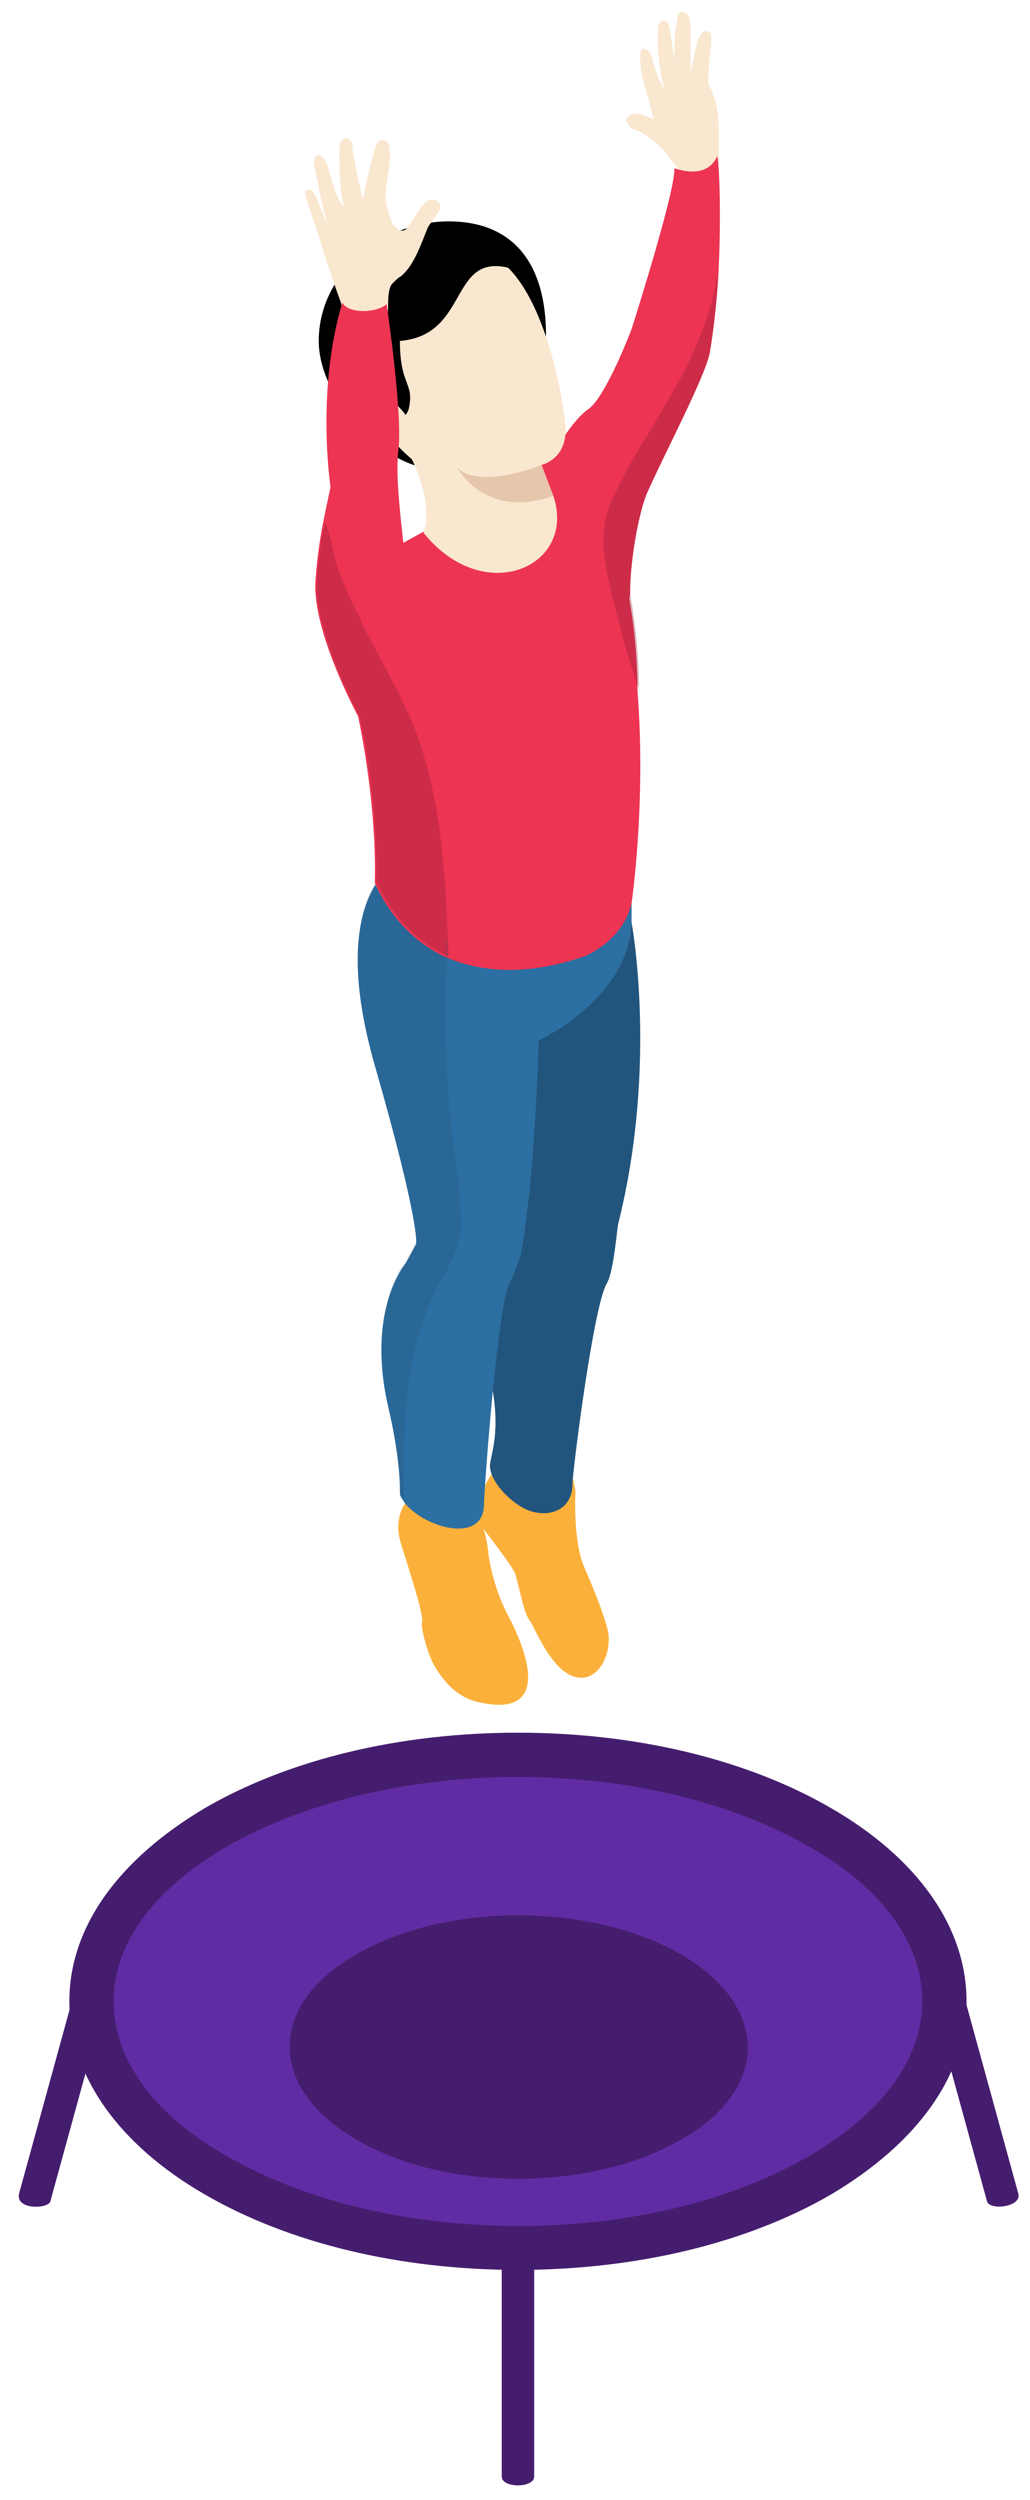 <svg xmlns="http://www.w3.org/2000/svg" xmlns:xlink="http://www.w3.org/1999/xlink" version="1.1" id="Layer_2_1_" x="0px" y="0px" viewBox="0 0 69.8 169.4" style="enable-background:new 0 0 69.8 169.4;" xml:space="preserve">
<style type="text/css">
	.gymnast05st0{fill:#602CA3;}
	.gymnast05st1{fill:#451D6E;}
	.gymnast05st2{fill:#FBB03B;}
	.gymnast05st3{fill:#22557D;}
	.gymnast05st4{fill:#2C6FA3;}
	.gymnast05st5{opacity:0.3;fill:#22557D;enable-background:new    ;}
	.gymnast05st6{fill:#FAE7D0;}
	.gymnast05st7{fill:#ED3453;}
	.gymnast05st8{opacity:0.3;fill:#BD795F;enable-background:new    ;}
	.gymnast05st9{opacity:0.3;fill:#82192F;enable-background:new    ;}
</style>
<g>
	<g>
		<g>
			<ellipse class="gymnast05st0" cx="35.1" cy="135.6" rx="28.9" ry="16.7"/>
			<path class="gymnast05st1" d="M35.1,153.8c-8,0-15.5-1.8-21.2-5.1c-5.9-3.4-9.2-8.1-9.2-13.1s3.3-9.6,9.2-13.1c5.7-3.3,13.2-5.1,21.2-5.1     s15.5,1.8,21.2,5.1c5.9,3.4,9.2,8.1,9.2,13.1s-3.3,9.6-9.2,13.1C50.6,152,43.1,153.8,35.1,153.8z M35.1,120.4     c-7.1,0-14.3,1.6-19.7,4.7c-5,2.9-7.7,6.6-7.7,10.5s2.7,7.7,7.7,10.5c10.9,6.3,28.6,6.3,39.4,0c5-2.9,7.7-6.6,7.7-10.5     s-2.7-7.7-7.7-10.5C49.4,122,42.3,120.4,35.1,120.4z"/>
		</g>
		<path class="gymnast05st1" d="M36.2,167.8c0,0.8-2.2,0.8-2.2,0v-15.5h2.2V167.8z"/>
		<path class="gymnast05st1" d="M3.4,149.2c-0.3,0.5-2.4,0.5-2.1-0.6l3.9-14.2l2.1,0.6L3.4,149.2z"/>
		<path class="gymnast05st1" d="M66.9,149.2L63,135l2.1-0.6l3.9,14.2C69.3,149.5,67.2,149.8,66.9,149.2z"/>
		<path class="gymnast05st1" d="M46.1,132.4c6.1,3.5,6.1,9.2,0,12.6c-6.1,3.5-15.9,3.5-21.9,0c-6.1-3.5-6.1-9.2,0-12.6    C30.2,128.9,40,128.9,46.1,132.4z"/>
	</g>
	<g>
		<path class="gymnast05st2" d="M34.6,99c-0.1,0-1.1,0.2-1.8,1.8c-0.9,1.9,0.2,3.1,0.2,3.1s1.7,2.2,1.9,2.7c0.2,0.5,0.6,2.8,1,3.2    c0.3,0.4,1.4,3.3,3,3.8s2.6-1.5,2.3-3.1c-0.4-1.6-1.4-3.8-1.6-4.3c-0.8-1.8-0.6-5.2-0.6-5.2l-0.6-2.8L34.6,99z"/>
		<path class="gymnast05st2" d="M34.4,109.4c-0.8-1.5-1.2-3.3-1.3-4.1c-0.1-1.4-1-5.7-4.5-4.5c0,0-2.3,1.1-1.4,3.9s1.5,4.8,1.4,5.2    c-0.1,0.4,0.4,2.2,0.8,2.9c0.4,0.7,1.3,2.1,2.9,2.5C36.8,116.4,36.3,113,34.4,109.4z"/>
		<path class="gymnast05st3" d="M38.6,58.1L34,56.4c0,0-4.1,2.3-1.5,13.3c2.6,10.9,3,12.6,3,12.6l-0.7,1.3c0,0-3.1,3-1.6,9.6    c0.8,3.7,0.1,5.1,0,6.1c0,1.2,1.7,2.8,2.8,3.1c1.3,0.4,2.8-0.1,2.8-1.9c0-0.8,1.4-11.9,2.3-13.5c0.5-0.8,0.7-3.7,0.8-4.1    c2.7-10.8,0.9-20.4,0.9-20.4L38.6,58.1z"/>
		<path class="gymnast05st4" d="M42.8,59.8v2.7c-0.2,5.2-6.3,8-6.3,8s-0.2,8.9-1.2,14.5c-0.1,0.3-0.4,1.2-0.8,2c-0.8,1.6-1.7,14.1-1.7,14.9    c0,2.8-4.1,1.6-5.4-0.1c-0.1-0.2-0.3-0.4-0.3-0.6c0,0,0.1-2.1-0.8-5.9c-1.5-6.6,1.2-9.7,1.2-9.7l0.7-1.3c0,0,0.3-1.3-2.8-12.1    c-3.1-10.8,1-13.3,1-13.3l0.3-0.2l5.4-3.2L42.8,59.8z"/>
		<path class="gymnast05st5" d="M31.1,84.1c-0.3,1.1-0.9,2.1-1.5,3.2c-2.2,4.3-2.3,9.6-2.2,14.4c-0.1-0.2-0.3-0.4-0.3-0.6    c0,0,0.1-2.1-0.8-5.9c-1.5-6.6,1.2-9.7,1.2-9.7l0.7-1.3c0,0,0.3-1.3-2.8-12.1c-3.1-10.8,1-13.3,1-13.3l0.3-0.2    c0.2,0.2,0.5,0.5,0.7,0.7c1.3,1.7,2.3,3.6,2.9,5.5c-0.3,5.1,0,10.2,0.8,15.3C31.1,81.5,31.4,82.8,31.1,84.1z"/>
		<path class="gymnast05st6" d="M48,5.7c0-0.9,0.1-1.9,0.2-2.8c0-0.2,0-0.3,0-0.5S48,2.1,47.9,2.1c-0.1,0-0.3,0.1-0.4,0.2    c-0.1,0.1-0.1,0.3-0.2,0.4c-0.2,0.7-0.3,1.4-0.5,2.1V2c0-0.3,0-0.7-0.2-1c-0.1-0.1-0.2-0.2-0.4-0.2c-0.2,0-0.3,0.3-0.3,0.5    c-0.2,0.9-0.2,1.8-0.2,2.8c-0.1-0.7-0.2-1.4-0.3-2.1c0-0.1-0.1-0.3-0.1-0.4c-0.1-0.1-0.2-0.2-0.3-0.2c-0.2,0-0.3,0.1-0.3,0.2    c-0.1,0.1-0.1,0.3-0.1,0.4c-0.1,1.3,0.1,2.7,0.4,4c-0.4-0.6-0.6-1.3-0.8-2c0-0.2-0.1-0.3-0.2-0.5c-0.1-0.1-0.3-0.2-0.4-0.2    c-0.2,0.1-0.2,0.3-0.2,0.4c-0.1,1.4,0.5,2.6,0.8,4c0,0.1,0.1,0.2,0.1,0.4c-0.2-0.1-0.5-0.2-0.7-0.3S43.2,7.7,43,7.7    S42.6,7.8,42.5,8s0,0.4,0.2,0.6c0.2,0.2,0.4,0.2,0.6,0.3c0.6,0.3,1.1,0.7,1.6,1.2c0.2,0.2,0.4,0.5,0.6,0.8    c0.2,0.2,0.4,0.4,0.5,0.7c0.2,0.4,0,1,0.2,1.4c0.5-0.1,1-0.2,1.5-0.3c0.1,0,0.3-0.1,0.4-0.1c0.2-0.1,0.2-0.4,0.3-0.6    c0.1-0.5,0.3-0.9,0.3-1.4c0-0.1,0-0.1,0-0.2C48.8,7.3,48.5,6.7,48,5.7z"/>
		<path d="M37,22.7c0,4.6-2.8,9.1-7.3,9.1c-3.7,0-8.1-4.8-8.1-8.7c0-4.6,4.3-8.1,8.8-8.1S37,18,37,22.7z"/>
		<path class="gymnast05st7" d="M42.8,61.2c-0.6,2.6-3.2,3.6-3.2,3.6c-4.1,1.4-7.1,1-9.3,0.1c-3.6-1.6-4.9-5.1-4.9-5.1    c0.1-3.9-0.5-8.2-1.1-11.1c-0.3-1.4-0.5-2.5-0.7-3.2c-0.2-0.8,0.1-2.3,0.6-3.7c0.7-2.2,1.8-4.4,1.9-4.4c0,0,0.5-0.2,1.2-0.6    c2.9-1.6,10.1-5.7,10.1-5.7c1.4,0.8,2.7,2.7,3.6,4.3c0.7,1.2,1.1,2.2,1.1,2.2c0.2,0.9,0.4,1.8,0.5,2.7c0.4,2.2,0.6,4.4,0.6,6.5    C43.8,54.4,42.8,61.2,42.8,61.2z"/>
		<path class="gymnast05st7" d="M48.7,18.3c-0.1,1.9-0.3,3.8-0.6,5.6c-0.3,1.6-3.1,6.9-4.2,9.4c-0.5,1-1.2,4.4-1.2,6.9c0,0.7-0.5,0.7-1.1,0.2    C40,39.3,37.4,36,37.4,36v-5c0,0,1.2-2.4,2.5-3.3c1.2-0.9,2.9-5.4,2.9-5.4s3-9.4,2.9-10.9c0.9,0.3,2.3,0.5,2.9-0.8    C48.7,10.5,48.9,14.1,48.7,18.3z"/>
		<path class="gymnast05st6" d="M37.5,33.6c1.6,4.8-4.7,7.6-8.8,2.5c0.7-2.1-0.8-5-0.8-5s-3.9-3-4.3-8.4s6.7-7.1,9.9-5.3    c3.2,1.9,4.5,8.7,4.8,11.2s-1.6,2.9-1.6,2.9L37.5,33.6z"/>
		<path d="M27.7,27.7c0.4-1.8-0.6-1.5-0.6-4.6c4.9-0.4,3.2-6.4,7.9-4.8c0-1.1,0-0.9-0.9-1.5s-1.9-0.9-3-1.1c-0.7-0.1-1.3-0.2-2-0.1    c-1,0.1-2,0.6-2.8,1.2c-0.6,0.4-1.1,0.8-1.5,1.3c-0.6,0.8-0.9,1.9-1.1,2.9c-0.2,1.2-0.3,2.5,0,3.7c0.5,1.5,0.7,2.9,1.9,3.9    c0.2,0.2,0.3,0.9,0.6,0.7C26.7,28.9,27.6,28.2,27.7,27.7z"/>
		<path class="gymnast05st6" d="M26.1,26.8c-0.3-0.2-0.6-0.3-1-0.2c-0.3,0.1-0.4,0.4-0.5,0.7c0,0.3,0,0.6,0.1,0.9c0.2,0.5,0.5,1,1,1.3    c0.4,0.3,1,0.5,1.6,0.3C28.9,29.2,26.8,27.2,26.1,26.8z"/>
		<path class="gymnast05st6" d="M26.3,22.1v-0.4c-0.1-0.5,0-0.4,0-0.9s0-1.3,0.3-1.6c0.2-0.2,0.4-0.4,0.6-0.5c0.9-0.8,1.3-2.1,1.8-3.3    c0.1-0.2,0.3-0.4,0.4-0.6c0.2-0.2,0.3-0.4,0.4-0.6c0.1-0.2,0-0.5-0.2-0.6s-0.4-0.1-0.6,0s-0.3,0.3-0.5,0.5    c-0.2,0.3-0.4,0.6-0.6,0.9c-0.1,0.2-0.3,0.5-0.5,0.6c-0.3,0.1-0.5-0.1-0.7-0.3s-0.2-0.5-0.3-0.7c-0.3-0.7-0.3-1.4-0.2-2.2    c0.1-0.7,0.3-1.5,0.2-2.2c0-0.2,0-0.3-0.1-0.5c-0.1-0.1-0.2-0.2-0.4-0.2c-0.3,0-0.4,0.3-0.5,0.6c-0.3,1.1-0.6,2.3-0.8,3.4    c-0.3-1.1-0.5-2.2-0.7-3.3c0-0.2,0-0.4-0.1-0.6c-0.1-0.2-0.3-0.3-0.5-0.2S23,9.8,23,10c0,1.3,0,2.7,0.3,4c-0.7-0.8-0.8-2-1.2-3    c-0.1-0.2-0.3-0.5-0.5-0.5s-0.3,0.2-0.3,0.3c0,0.2,0,0.3,0,0.5c0.3,1.3,0.5,2.6,0.9,3.9c-0.3-0.6-0.5-1.2-0.8-1.9    c-0.1-0.1-0.1-0.3-0.3-0.4c-0.1-0.1-0.3-0.1-0.4,0.1c0,0.1,0,0.2,0,0.3c0.3,1,0.7,2,1,3c0.3,1.1,1,3.1,1.4,4.2    c0.2,0.8,0.1,0.7-0.1,1.4c1.1,0,1.5,0.4,2.6,0.3C25.8,22.4,26.2,22.6,26.3,22.1z"/>
		<path class="gymnast05st7" d="M28.7,41.9l-2.4,3.7l-2,3c-0.1-0.2-3.3-6.1-2.9-9.5c0.1-1.4,0.3-2.7,0.5-3.7c0.3-1.5,0.5-2.4,0.5-2.4    s-1-6.5,0.8-12.5c0.4,0.8,2.4,0.7,3,0.1c0,0,1.1,7.4,0.8,9.9c-0.2,1.5,0.1,4.1,0.3,6c0.2,1.3,0.3,2.3,0.4,2.4    C27.8,39.2,28.7,41.9,28.7,41.9z"/>
		<path class="gymnast05st8" d="M37.5,33.6c-4.5,1.6-6.4-1.7-6.5-1.9c1.6,1.5,5.7-0.2,5.7-0.2L37.5,33.6z"/>
		<path class="gymnast05st9" d="M30.4,64.8c-3.6-1.6-4.9-5.1-4.9-5.1c0.1-3.9-0.5-8.2-1.1-11.1c-0.1-0.2-3.3-6.1-2.9-9.5    c0.1-1.4,0.3-2.7,0.5-3.7c0.5,0.9,0.6,2.4,1,3.4s0.8,2,1.3,2.9c0.1,0.2,0.2,0.4,0.3,0.7c0.6,1.1,1.1,2.1,1.7,3.2    c0.7,1.3,1.4,2.7,1.9,4C30,54.5,30.2,59.7,30.4,64.8z"/>
		<path class="gymnast05st9" d="M48.7,18.3c-0.1,1.8-0.3,3.8-0.6,5.6c-0.3,1.6-3.1,6.9-4.2,9.4c-0.5,1-1.2,4.4-1.2,6.9    c0.4,2.2,0.6,4.4,0.6,6.5c-0.6-1.7-1.1-3.4-1.5-5.1c-0.1-0.4-0.2-0.8-0.3-1.1c-0.4-1.9-0.8-3.4-0.5-5.1c0.1-0.6,0.3-1.2,0.6-1.8    C43.8,28.8,47.6,24.9,48.7,18.3z"/>
		<path class="gymnast05st5" d="M30.3,65.2c0-0.1-0.1-0.2-0.1-0.3c0-0.4,0-0.8,0.1-1.3V65.2z"/>
	</g>
</g>
</svg>